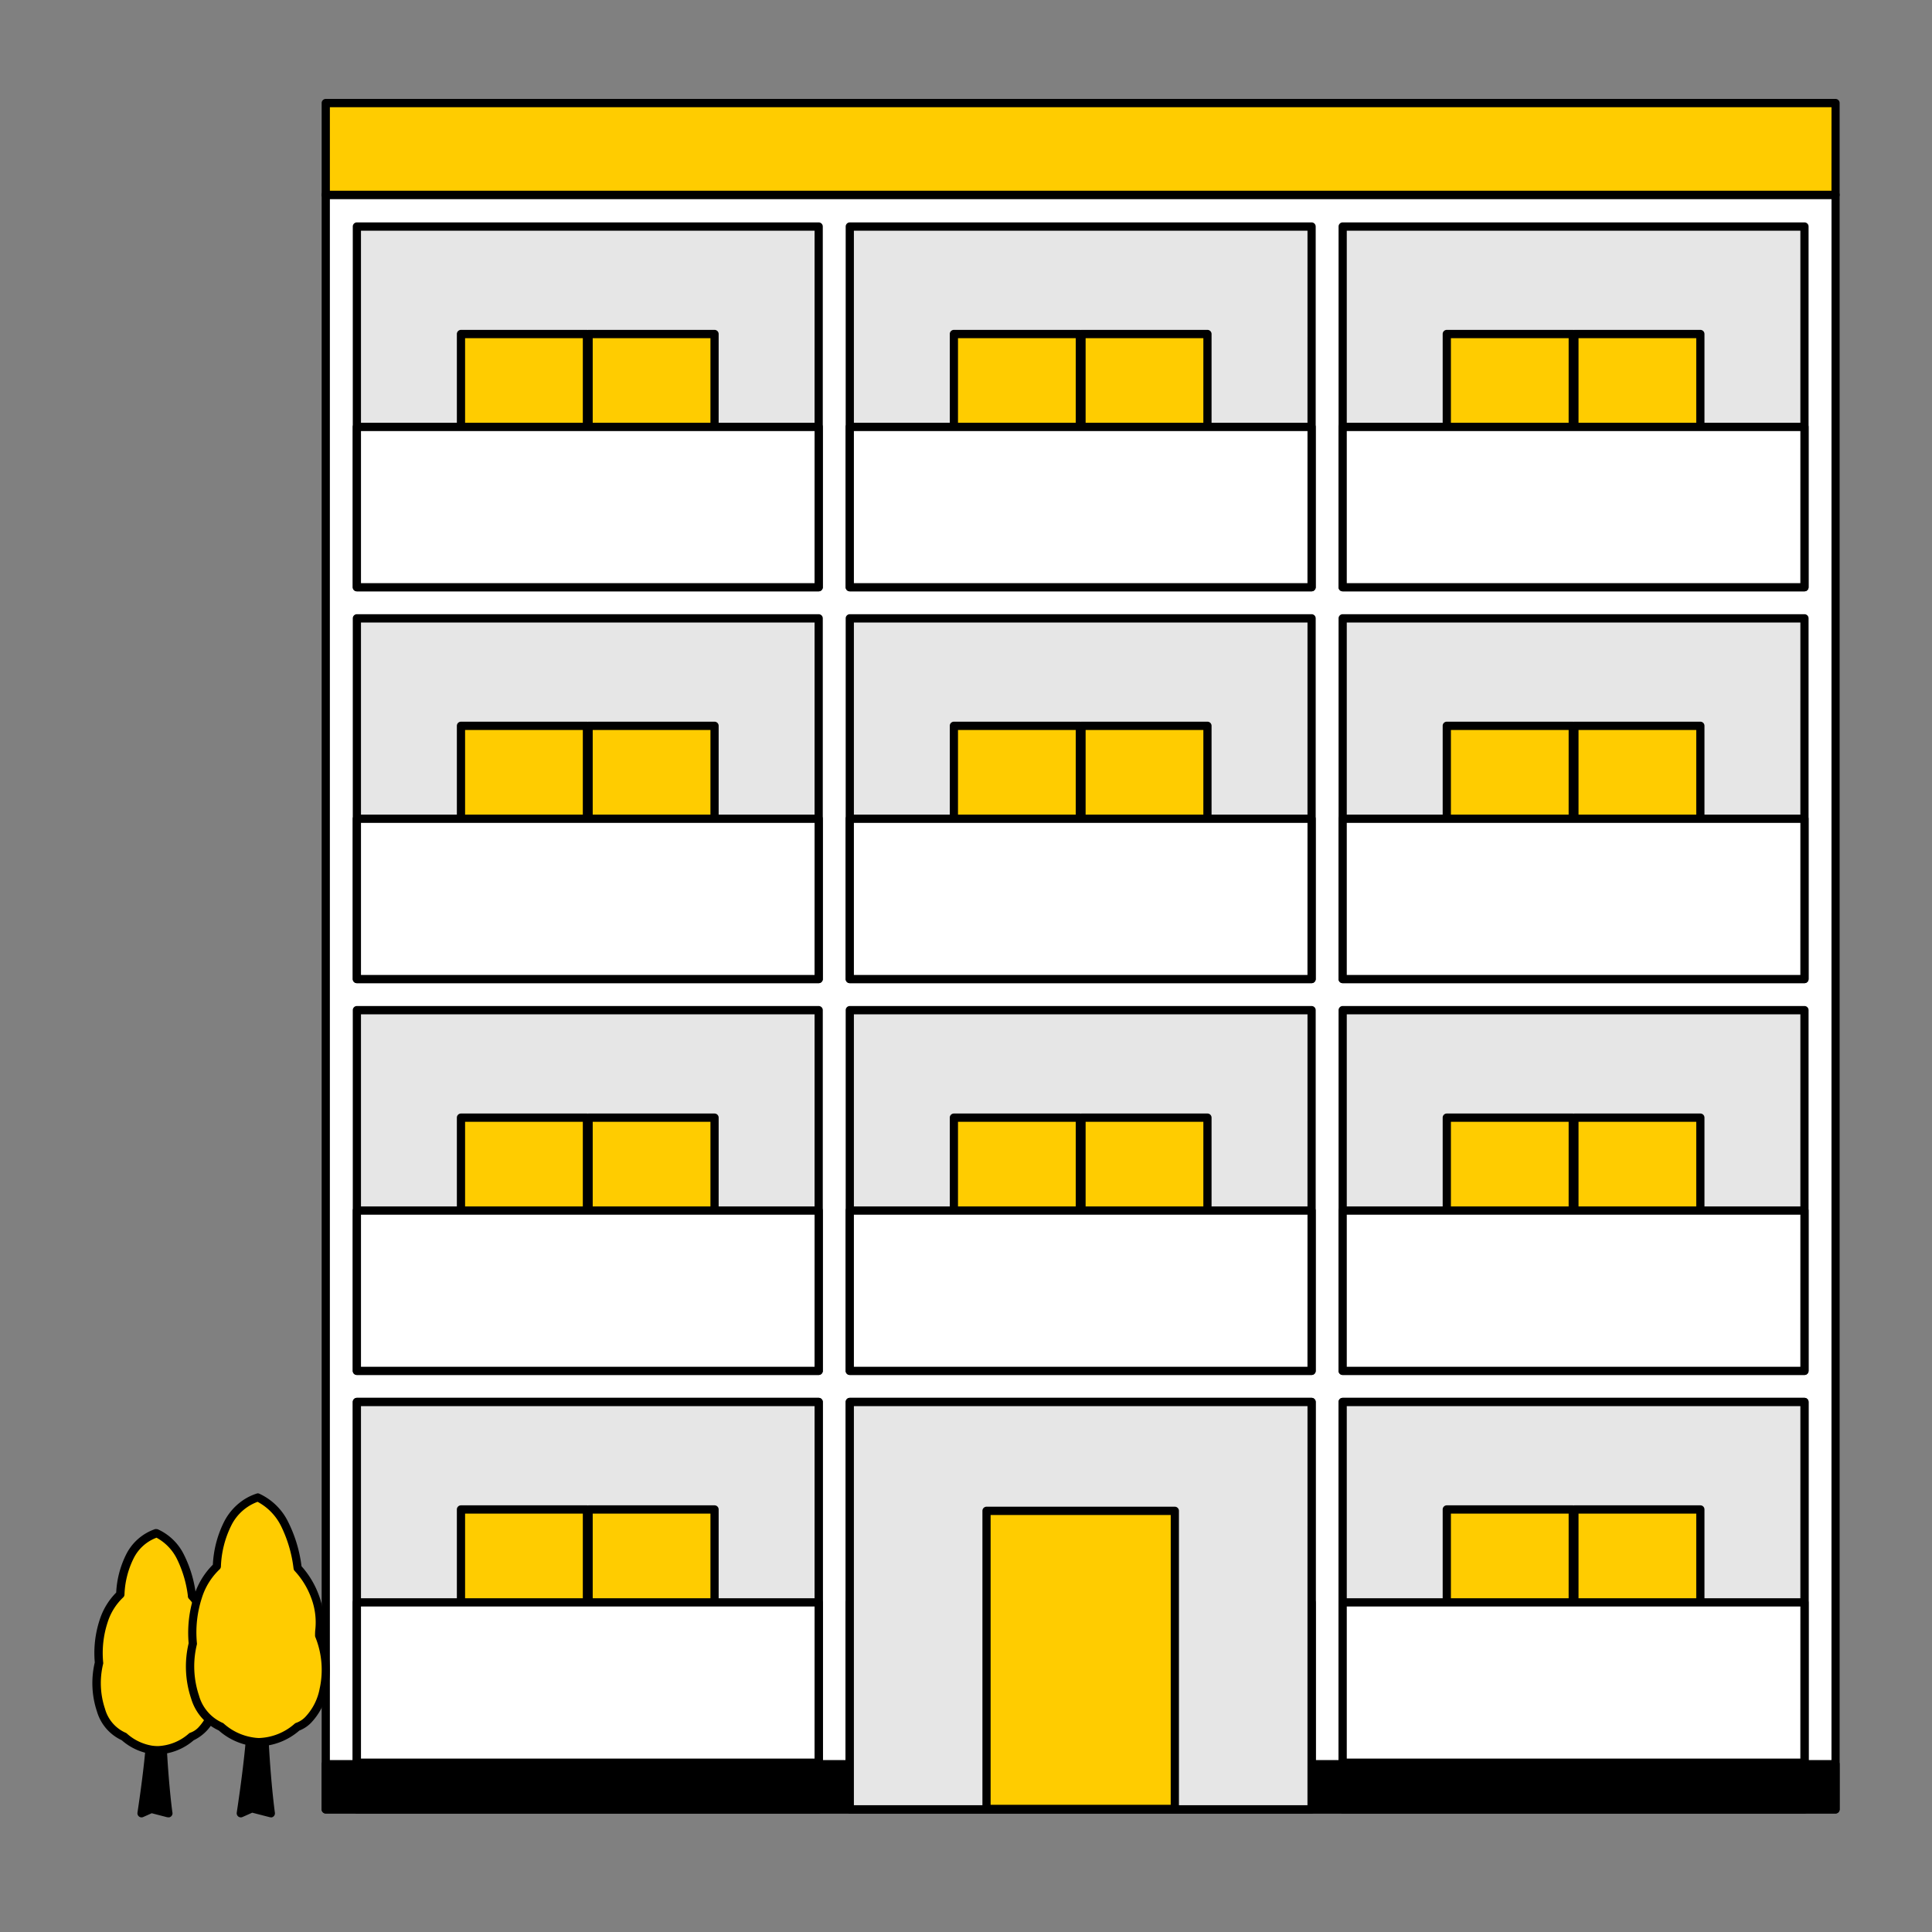 <svg xmlns="http://www.w3.org/2000/svg" xmlns:xlink="http://www.w3.org/1999/xlink" width="70" height="70" viewBox="0 0 70 70">
  <rect x="0" y="0" width="70" height="70" fill="#808080" stroke="none"/>
  <defs>
    <clipPath id="clip-path">
      <rect id="長方形_26201" data-name="長方形 26201" width="63.309" height="62.258" fill="none"/>
    </clipPath>
  </defs>
  <g id="グループ_34352" data-name="グループ 34352" transform="translate(-686 -2361)">
    <rect id="長方形_26029" data-name="長方形 26029" width="70" height="70" transform="translate(686 2361)" fill="#fff" opacity="0"/>
    <g id="グループ_34392" data-name="グループ 34392" transform="translate(689.346 2364.584)">
      <rect id="長方形_26199" data-name="長方形 26199" width="54.704" height="58.497" transform="translate(8.457 3.475)" fill="#fff"/>
      <g id="グループ_34379" data-name="グループ 34379">
        <g id="グループ_34378" data-name="グループ 34378" clip-path="url(#clip-path)">
          <path id="長方形_26200" data-name="長方形 26200" d="M-.6-.75H54.1a.149.149,0,0,1,.149.149V57.9a.149.149,0,0,1-.149.149H-.6A.149.149,0,0,1-.75,57.9V-.6A.149.149,0,0,1-.6-.75Zm54.555.3H-.452v58.2H53.954Z" transform="translate(9.058 4.076)"/>
        </g>
      </g>
      <rect id="長方形_26202" data-name="長方形 26202" width="16.732" height="14.76" transform="translate(9.584 47.212)" fill="#fff"/>
      <g id="グループ_34381" data-name="グループ 34381">
        <g id="グループ_34380" data-name="グループ 34380" clip-path="url(#clip-path)">
          <path id="長方形_26203" data-name="長方形 26203" d="M-.6-.75H16.131A.149.149,0,0,1,16.28-.6v14.76a.149.149,0,0,1-.149.149H-.6a.149.149,0,0,1-.149-.149V-.6A.149.149,0,0,1-.6-.75Zm16.583.3H-.452V14.01H15.982Z" transform="translate(10.185 47.813)"/>
        </g>
      </g>
      <rect id="長方形_26205" data-name="長方形 26205" width="16.732" height="14.76" transform="translate(45.302 47.212)" fill="#fff"/>
      <g id="グループ_34383" data-name="グループ 34383">
        <g id="グループ_34382" data-name="グループ 34382" clip-path="url(#clip-path)">
          <path id="長方形_26206" data-name="長方形 26206" d="M-.6-.75H16.131A.149.149,0,0,1,16.28-.6v14.76a.149.149,0,0,1-.149.149H-.6a.149.149,0,0,1-.149-.149V-.6A.149.149,0,0,1-.6-.75Zm16.583.3H-.452V14.01H15.982Z" transform="translate(45.902 47.813)"/>
        </g>
      </g>
      <rect id="長方形_26208" data-name="長方形 26208" width="54.704" height="3.326" transform="translate(8.457 0.149)" fill="#fc0"/>
      <g id="グループ_34385" data-name="グループ 34385">
        <g id="グループ_34384" data-name="グループ 34384" clip-path="url(#clip-path)">
          <path id="長方形_26209" data-name="長方形 26209" d="M-.6-.75H54.1a.149.149,0,0,1,.149.149V2.725a.149.149,0,0,1-.149.149H-.6A.149.149,0,0,1-.75,2.725V-.6A.149.149,0,0,1-.6-.75Zm54.555.3H-.452V2.576H53.954Z" transform="translate(9.058 0.75)"/>
        </g>
      </g>
      <rect id="長方形_26211" data-name="長方形 26211" width="54.704" height="1.635" transform="translate(8.457 60.336)"/>
      <g id="グループ_34387" data-name="グループ 34387">
        <g id="グループ_34386" data-name="グループ 34386" clip-path="url(#clip-path)">
          <path id="長方形_26212" data-name="長方形 26212" d="M-.6-.75H54.1a.149.149,0,0,1,.149.149V1.034a.149.149,0,0,1-.149.149H-.6A.149.149,0,0,1-.75,1.034V-.6A.149.149,0,0,1-.6-.75Zm54.555.3H-.452V.885H53.954Z" transform="translate(9.058 60.937)"/>
        </g>
      </g>
      <rect id="長方形_26214" data-name="長方形 26214" width="16.732" height="13.069" transform="translate(9.584 18.819)" fill="#e6e6e6"/>
      <path id="長方形_26215" data-name="長方形 26215" d="M-.6-.75H16.131A.149.149,0,0,1,16.28-.6V12.468a.149.149,0,0,1-.149.149H-.6a.149.149,0,0,1-.149-.149V-.6A.149.149,0,0,1-.6-.75Zm16.583.3H-.452V12.319H15.982Z" transform="translate(10.185 19.42)"/>
      <rect id="長方形_26216" data-name="長方形 26216" width="4.563" height="9.154" transform="translate(17.98 22.713)" fill="#fc0"/>
      <path id="長方形_26217" data-name="長方形 26217" d="M-.6-.75H3.962A.149.149,0,0,1,4.111-.6V8.553a.149.149,0,0,1-.149.149H-.6A.149.149,0,0,1-.75,8.553V-.6A.149.149,0,0,1-.6-.75Zm4.414.3H-.452V8.4H3.813Z" transform="translate(18.581 23.314)"/>
      <rect id="長方形_26218" data-name="長方形 26218" width="4.563" height="9.154" transform="translate(13.356 22.713)" fill="#fc0"/>
      <path id="長方形_26219" data-name="長方形 26219" d="M-.6-.75H3.962A.149.149,0,0,1,4.111-.6V8.553a.149.149,0,0,1-.149.149H-.6A.149.149,0,0,1-.75,8.553V-.6A.149.149,0,0,1-.6-.75Zm4.414.3H-.452V8.4H3.813Z" transform="translate(13.957 23.314)"/>
      <rect id="長方形_26220" data-name="長方形 26220" width="16.732" height="5.808" transform="translate(9.584 26.08)" fill="#fff"/>
      <path id="長方形_26221" data-name="長方形 26221" d="M-.6-.75H16.131A.149.149,0,0,1,16.28-.6V5.208a.149.149,0,0,1-.149.149H-.6A.149.149,0,0,1-.75,5.208V-.6A.149.149,0,0,1-.6-.75Zm16.583.3H-.452v5.51H15.982Z" transform="translate(10.185 26.681)"/>
      <rect id="長方形_26222" data-name="長方形 26222" width="16.732" height="13.069" transform="translate(27.443 18.819)" fill="#e6e6e6"/>
      <path id="長方形_26223" data-name="長方形 26223" d="M-.6-.75H16.131A.149.149,0,0,1,16.28-.6V12.468a.149.149,0,0,1-.149.149H-.6a.149.149,0,0,1-.149-.149V-.6A.149.149,0,0,1-.6-.75Zm16.583.3H-.452V12.319H15.982Z" transform="translate(28.044 19.42)"/>
      <rect id="長方形_26224" data-name="長方形 26224" width="4.563" height="9.154" transform="translate(35.839 22.713)" fill="#fc0"/>
      <path id="長方形_26225" data-name="長方形 26225" d="M-.6-.75H3.962A.149.149,0,0,1,4.111-.6V8.553a.149.149,0,0,1-.149.149H-.6A.149.149,0,0,1-.75,8.553V-.6A.149.149,0,0,1-.6-.75Zm4.414.3H-.452V8.4H3.813Z" transform="translate(36.44 23.314)"/>
      <rect id="長方形_26226" data-name="長方形 26226" width="4.563" height="9.154" transform="translate(31.215 22.713)" fill="#fc0"/>
      <path id="長方形_26227" data-name="長方形 26227" d="M-.6-.75H3.962A.149.149,0,0,1,4.111-.6V8.553a.149.149,0,0,1-.149.149H-.6A.149.149,0,0,1-.75,8.553V-.6A.149.149,0,0,1-.6-.75Zm4.414.3H-.452V8.4H3.813Z" transform="translate(31.816 23.314)"/>
      <rect id="長方形_26228" data-name="長方形 26228" width="16.732" height="5.808" transform="translate(27.443 26.08)" fill="#fff"/>
      <path id="長方形_26229" data-name="長方形 26229" d="M-.6-.75H16.131A.149.149,0,0,1,16.28-.6V5.208a.149.149,0,0,1-.149.149H-.6A.149.149,0,0,1-.75,5.208V-.6A.149.149,0,0,1-.6-.75Zm16.583.3H-.452v5.51H15.982Z" transform="translate(28.044 26.681)"/>
      <rect id="長方形_26230" data-name="長方形 26230" width="16.732" height="13.069" transform="translate(45.302 18.819)" fill="#e6e6e6"/>
      <path id="長方形_26231" data-name="長方形 26231" d="M-.6-.75H16.131A.149.149,0,0,1,16.28-.6V12.468a.149.149,0,0,1-.149.149H-.6a.149.149,0,0,1-.149-.149V-.6A.149.149,0,0,1-.6-.75Zm16.583.3H-.452V12.319H15.982Z" transform="translate(45.902 19.42)"/>
      <rect id="長方形_26232" data-name="長方形 26232" width="4.563" height="9.154" transform="translate(53.698 22.713)" fill="#fc0"/>
      <path id="長方形_26233" data-name="長方形 26233" d="M-.6-.75H3.962A.149.149,0,0,1,4.111-.6V8.553a.149.149,0,0,1-.149.149H-.6A.149.149,0,0,1-.75,8.553V-.6A.149.149,0,0,1-.6-.75Zm4.414.3H-.452V8.4H3.813Z" transform="translate(54.299 23.314)"/>
      <rect id="長方形_26234" data-name="長方形 26234" width="4.563" height="9.154" transform="translate(49.074 22.713)" fill="#fc0"/>
      <path id="長方形_26235" data-name="長方形 26235" d="M-.6-.75H3.962A.149.149,0,0,1,4.111-.6V8.553a.149.149,0,0,1-.149.149H-.6A.149.149,0,0,1-.75,8.553V-.6A.149.149,0,0,1-.6-.75Zm4.414.3H-.452V8.4H3.813Z" transform="translate(49.675 23.314)"/>
      <rect id="長方形_26236" data-name="長方形 26236" width="16.732" height="5.808" transform="translate(45.302 26.08)" fill="#fff"/>
      <path id="長方形_26237" data-name="長方形 26237" d="M-.6-.75H16.131A.149.149,0,0,1,16.28-.6V5.208a.149.149,0,0,1-.149.149H-.6A.149.149,0,0,1-.75,5.208V-.6A.149.149,0,0,1-.6-.75Zm16.583.3H-.452v5.51H15.982Z" transform="translate(45.902 26.681)"/>
      <rect id="長方形_26238" data-name="長方形 26238" width="16.732" height="13.069" transform="translate(9.584 4.623)" fill="#e6e6e6"/>
      <path id="長方形_26239" data-name="長方形 26239" d="M-.6-.75H16.131A.149.149,0,0,1,16.28-.6V12.468a.149.149,0,0,1-.149.149H-.6a.149.149,0,0,1-.149-.149V-.6A.149.149,0,0,1-.6-.75Zm16.583.3H-.452V12.319H15.982Z" transform="translate(10.185 5.224)"/>
      <rect id="長方形_26240" data-name="長方形 26240" width="4.563" height="9.154" transform="translate(17.98 8.517)" fill="#fc0"/>
      <path id="長方形_26241" data-name="長方形 26241" d="M-.6-.75H3.962A.149.149,0,0,1,4.111-.6V8.553a.149.149,0,0,1-.149.149H-.6A.149.149,0,0,1-.75,8.553V-.6A.149.149,0,0,1-.6-.75Zm4.414.3H-.452V8.4H3.813Z" transform="translate(18.581 9.118)"/>
      <rect id="長方形_26242" data-name="長方形 26242" width="4.563" height="9.154" transform="translate(13.356 8.517)" fill="#fc0"/>
      <path id="長方形_26243" data-name="長方形 26243" d="M-.6-.75H3.962A.149.149,0,0,1,4.111-.6V8.553a.149.149,0,0,1-.149.149H-.6A.149.149,0,0,1-.75,8.553V-.6A.149.149,0,0,1-.6-.75Zm4.414.3H-.452V8.4H3.813Z" transform="translate(13.957 9.118)"/>
      <rect id="長方形_26244" data-name="長方形 26244" width="16.732" height="5.808" transform="translate(9.584 11.883)" fill="#fff"/>
      <path id="長方形_26245" data-name="長方形 26245" d="M-.6-.75H16.131A.149.149,0,0,1,16.28-.6V5.208a.149.149,0,0,1-.149.149H-.6A.149.149,0,0,1-.75,5.208V-.6A.149.149,0,0,1-.6-.75Zm16.583.3H-.452v5.51H15.982Z" transform="translate(10.185 12.484)"/>
      <rect id="長方形_26246" data-name="長方形 26246" width="16.732" height="13.069" transform="translate(27.443 4.623)" fill="#e6e6e6"/>
      <path id="長方形_26247" data-name="長方形 26247" d="M-.6-.75H16.131A.149.149,0,0,1,16.28-.6V12.468a.149.149,0,0,1-.149.149H-.6a.149.149,0,0,1-.149-.149V-.6A.149.149,0,0,1-.6-.75Zm16.583.3H-.452V12.319H15.982Z" transform="translate(28.044 5.224)"/>
      <rect id="長方形_26248" data-name="長方形 26248" width="4.563" height="9.154" transform="translate(35.839 8.517)" fill="#fc0"/>
      <path id="長方形_26249" data-name="長方形 26249" d="M-.6-.75H3.962A.149.149,0,0,1,4.111-.6V8.553a.149.149,0,0,1-.149.149H-.6A.149.149,0,0,1-.75,8.553V-.6A.149.149,0,0,1-.6-.75Zm4.414.3H-.452V8.4H3.813Z" transform="translate(36.44 9.118)"/>
      <rect id="長方形_26250" data-name="長方形 26250" width="4.563" height="9.154" transform="translate(31.215 8.517)" fill="#fc0"/>
      <path id="長方形_26251" data-name="長方形 26251" d="M-.6-.75H3.962A.149.149,0,0,1,4.111-.6V8.553a.149.149,0,0,1-.149.149H-.6A.149.149,0,0,1-.75,8.553V-.6A.149.149,0,0,1-.6-.75Zm4.414.3H-.452V8.4H3.813Z" transform="translate(31.816 9.118)"/>
      <rect id="長方形_26252" data-name="長方形 26252" width="16.732" height="5.808" transform="translate(27.443 11.883)" fill="#fff"/>
      <path id="長方形_26253" data-name="長方形 26253" d="M-.6-.75H16.131A.149.149,0,0,1,16.28-.6V5.208a.149.149,0,0,1-.149.149H-.6A.149.149,0,0,1-.75,5.208V-.6A.149.149,0,0,1-.6-.75Zm16.583.3H-.452v5.51H15.982Z" transform="translate(28.044 12.484)"/>
      <rect id="長方形_26254" data-name="長方形 26254" width="16.732" height="13.069" transform="translate(45.302 4.623)" fill="#e6e6e6"/>
      <path id="長方形_26255" data-name="長方形 26255" d="M-.6-.75H16.131A.149.149,0,0,1,16.28-.6V12.468a.149.149,0,0,1-.149.149H-.6a.149.149,0,0,1-.149-.149V-.6A.149.149,0,0,1-.6-.75Zm16.583.3H-.452V12.319H15.982Z" transform="translate(45.902 5.224)"/>
      <rect id="長方形_26256" data-name="長方形 26256" width="4.563" height="9.154" transform="translate(53.698 8.517)" fill="#fc0"/>
      <path id="長方形_26257" data-name="長方形 26257" d="M-.6-.75H3.962A.149.149,0,0,1,4.111-.6V8.553a.149.149,0,0,1-.149.149H-.6A.149.149,0,0,1-.75,8.553V-.6A.149.149,0,0,1-.6-.75Zm4.414.3H-.452V8.4H3.813Z" transform="translate(54.299 9.118)"/>
      <rect id="長方形_26258" data-name="長方形 26258" width="4.563" height="9.154" transform="translate(49.074 8.517)" fill="#fc0"/>
      <path id="長方形_26259" data-name="長方形 26259" d="M-.6-.75H3.962A.149.149,0,0,1,4.111-.6V8.553a.149.149,0,0,1-.149.149H-.6A.149.149,0,0,1-.75,8.553V-.6A.149.149,0,0,1-.6-.75Zm4.414.3H-.452V8.4H3.813Z" transform="translate(49.675 9.118)"/>
      <rect id="長方形_26260" data-name="長方形 26260" width="16.732" height="5.808" transform="translate(45.302 11.883)" fill="#fff"/>
      <path id="長方形_26261" data-name="長方形 26261" d="M-.6-.75H16.131A.149.149,0,0,1,16.28-.6V5.208a.149.149,0,0,1-.149.149H-.6A.149.149,0,0,1-.75,5.208V-.6A.149.149,0,0,1-.6-.75Zm16.583.3H-.452v5.51H15.982Z" transform="translate(45.902 12.484)"/>
      <rect id="長方形_26262" data-name="長方形 26262" width="16.732" height="13.069" transform="translate(9.584 33.015)" fill="#e6e6e6"/>
      <path id="長方形_26263" data-name="長方形 26263" d="M-.6-.75H16.131A.149.149,0,0,1,16.28-.6V12.468a.149.149,0,0,1-.149.149H-.6a.149.149,0,0,1-.149-.149V-.6A.149.149,0,0,1-.6-.75Zm16.583.3H-.452V12.319H15.982Z" transform="translate(10.185 33.616)"/>
      <rect id="長方形_26264" data-name="長方形 26264" width="4.563" height="9.154" transform="translate(17.98 36.91)" fill="#fc0"/>
      <path id="長方形_26265" data-name="長方形 26265" d="M-.6-.75H3.962A.149.149,0,0,1,4.111-.6V8.553a.149.149,0,0,1-.149.149H-.6A.149.149,0,0,1-.75,8.553V-.6A.149.149,0,0,1-.6-.75Zm4.414.3H-.452V8.4H3.813Z" transform="translate(18.581 37.511)"/>
      <rect id="長方形_26266" data-name="長方形 26266" width="4.563" height="9.154" transform="translate(13.356 36.91)" fill="#fc0"/>
      <path id="長方形_26267" data-name="長方形 26267" d="M-.6-.75H3.962A.149.149,0,0,1,4.111-.6V8.553a.149.149,0,0,1-.149.149H-.6A.149.149,0,0,1-.75,8.553V-.6A.149.149,0,0,1-.6-.75Zm4.414.3H-.452V8.4H3.813Z" transform="translate(13.957 37.511)"/>
      <rect id="長方形_26268" data-name="長方形 26268" width="16.732" height="5.808" transform="translate(9.584 40.276)" fill="#fff"/>
      <path id="長方形_26269" data-name="長方形 26269" d="M-.6-.75H16.131A.149.149,0,0,1,16.28-.6V5.208a.149.149,0,0,1-.149.149H-.6A.149.149,0,0,1-.75,5.208V-.6A.149.149,0,0,1-.6-.75Zm16.583.3H-.452v5.51H15.982Z" transform="translate(10.185 40.877)"/>
      <rect id="長方形_26270" data-name="長方形 26270" width="16.732" height="13.069" transform="translate(27.443 33.015)" fill="#e6e6e6"/>
      <path id="長方形_26271" data-name="長方形 26271" d="M-.6-.75H16.131A.149.149,0,0,1,16.28-.6V12.468a.149.149,0,0,1-.149.149H-.6a.149.149,0,0,1-.149-.149V-.6A.149.149,0,0,1-.6-.75Zm16.583.3H-.452V12.319H15.982Z" transform="translate(28.044 33.616)"/>
      <rect id="長方形_26272" data-name="長方形 26272" width="4.563" height="9.154" transform="translate(35.839 36.91)" fill="#fc0"/>
      <path id="長方形_26273" data-name="長方形 26273" d="M-.6-.75H3.962A.149.149,0,0,1,4.111-.6V8.553a.149.149,0,0,1-.149.149H-.6A.149.149,0,0,1-.75,8.553V-.6A.149.149,0,0,1-.6-.75Zm4.414.3H-.452V8.4H3.813Z" transform="translate(36.44 37.511)"/>
      <rect id="長方形_26274" data-name="長方形 26274" width="4.563" height="9.154" transform="translate(31.215 36.91)" fill="#fc0"/>
      <path id="長方形_26275" data-name="長方形 26275" d="M-.6-.75H3.962A.149.149,0,0,1,4.111-.6V8.553a.149.149,0,0,1-.149.149H-.6A.149.149,0,0,1-.75,8.553V-.6A.149.149,0,0,1-.6-.75Zm4.414.3H-.452V8.4H3.813Z" transform="translate(31.816 37.511)"/>
      <rect id="長方形_26276" data-name="長方形 26276" width="16.732" height="5.808" transform="translate(27.443 40.276)" fill="#fff"/>
      <path id="長方形_26277" data-name="長方形 26277" d="M-.6-.75H16.131A.149.149,0,0,1,16.28-.6V5.208a.149.149,0,0,1-.149.149H-.6A.149.149,0,0,1-.75,5.208V-.6A.149.149,0,0,1-.6-.75Zm16.583.3H-.452v5.51H15.982Z" transform="translate(28.044 40.877)"/>
      <rect id="長方形_26278" data-name="長方形 26278" width="16.732" height="13.069" transform="translate(45.302 33.015)" fill="#e6e6e6"/>
      <path id="長方形_26279" data-name="長方形 26279" d="M-.6-.75H16.131A.149.149,0,0,1,16.28-.6V12.468a.149.149,0,0,1-.149.149H-.6a.149.149,0,0,1-.149-.149V-.6A.149.149,0,0,1-.6-.75Zm16.583.3H-.452V12.319H15.982Z" transform="translate(45.902 33.616)"/>
      <rect id="長方形_26280" data-name="長方形 26280" width="4.563" height="9.154" transform="translate(53.698 36.91)" fill="#fc0"/>
      <path id="長方形_26281" data-name="長方形 26281" d="M-.6-.75H3.962A.149.149,0,0,1,4.111-.6V8.553a.149.149,0,0,1-.149.149H-.6A.149.149,0,0,1-.75,8.553V-.6A.149.149,0,0,1-.6-.75Zm4.414.3H-.452V8.4H3.813Z" transform="translate(54.299 37.511)"/>
      <rect id="長方形_26282" data-name="長方形 26282" width="4.563" height="9.154" transform="translate(49.074 36.91)" fill="#fc0"/>
      <path id="長方形_26283" data-name="長方形 26283" d="M-.6-.75H3.962A.149.149,0,0,1,4.111-.6V8.553a.149.149,0,0,1-.149.149H-.6A.149.149,0,0,1-.75,8.553V-.6A.149.149,0,0,1-.6-.75Zm4.414.3H-.452V8.4H3.813Z" transform="translate(49.675 37.511)"/>
      <rect id="長方形_26284" data-name="長方形 26284" width="16.732" height="5.808" transform="translate(45.302 40.276)" fill="#fff"/>
      <path id="長方形_26285" data-name="長方形 26285" d="M-.6-.75H16.131A.149.149,0,0,1,16.28-.6V5.208a.149.149,0,0,1-.149.149H-.6A.149.149,0,0,1-.75,5.208V-.6A.149.149,0,0,1-.6-.75Zm16.583.3H-.452v5.51H15.982Z" transform="translate(45.902 40.877)"/>
      <rect id="長方形_26286" data-name="長方形 26286" width="16.732" height="13.069" transform="translate(9.584 47.212)" fill="#e6e6e6"/>
      <path id="長方形_26287" data-name="長方形 26287" d="M-.6-.75H16.131A.149.149,0,0,1,16.28-.6V12.468a.149.149,0,0,1-.149.149H-.6a.149.149,0,0,1-.149-.149V-.6A.149.149,0,0,1-.6-.75Zm16.583.3H-.452V12.319H15.982Z" transform="translate(10.185 47.813)"/>
      <rect id="長方形_26288" data-name="長方形 26288" width="4.563" height="9.154" transform="translate(17.98 51.106)" fill="#fc0"/>
      <path id="長方形_26289" data-name="長方形 26289" d="M-.6-.75H3.962A.149.149,0,0,1,4.111-.6V8.553a.149.149,0,0,1-.149.149H-.6A.149.149,0,0,1-.75,8.553V-.6A.149.149,0,0,1-.6-.75Zm4.414.3H-.452V8.4H3.813Z" transform="translate(18.581 51.707)"/>
      <rect id="長方形_26290" data-name="長方形 26290" width="4.563" height="9.154" transform="translate(13.356 51.106)" fill="#fc0"/>
      <path id="長方形_26291" data-name="長方形 26291" d="M-.6-.75H3.962A.149.149,0,0,1,4.111-.6V8.553a.149.149,0,0,1-.149.149H-.6A.149.149,0,0,1-.75,8.553V-.6A.149.149,0,0,1-.6-.75Zm4.414.3H-.452V8.4H3.813Z" transform="translate(13.957 51.707)"/>
      <rect id="長方形_26292" data-name="長方形 26292" width="16.732" height="5.808" transform="translate(9.584 54.472)" fill="#fff"/>
      <path id="長方形_26293" data-name="長方形 26293" d="M-.6-.75H16.131A.149.149,0,0,1,16.28-.6V5.208a.149.149,0,0,1-.149.149H-.6A.149.149,0,0,1-.75,5.208V-.6A.149.149,0,0,1-.6-.75Zm16.583.3H-.452v5.51H15.982Z" transform="translate(10.185 55.073)"/>
      <rect id="長方形_26294" data-name="長方形 26294" width="16.732" height="13.069" transform="translate(27.443 47.212)" fill="#fff"/>
      <path id="長方形_26295" data-name="長方形 26295" d="M-.6-.75H16.131A.149.149,0,0,1,16.28-.6V12.468a.149.149,0,0,1-.149.149H-.6a.149.149,0,0,1-.149-.149V-.6A.149.149,0,0,1-.6-.75Zm16.583.3H-.452V12.319H15.982Z" transform="translate(28.044 47.813)"/>
      <rect id="長方形_26296" data-name="長方形 26296" width="4.563" height="9.154" transform="translate(35.839 51.106)" fill="#fc0"/>
      <path id="長方形_26297" data-name="長方形 26297" d="M-.6-.75H3.962A.149.149,0,0,1,4.111-.6V8.553a.149.149,0,0,1-.149.149H-.6A.149.149,0,0,1-.75,8.553V-.6A.149.149,0,0,1-.6-.75Zm4.414.3H-.452V8.4H3.813Z" transform="translate(36.44 51.707)"/>
      <rect id="長方形_26298" data-name="長方形 26298" width="4.563" height="9.154" transform="translate(31.215 51.106)" fill="#fc0"/>
      <path id="長方形_26299" data-name="長方形 26299" d="M-.6-.75H3.962A.149.149,0,0,1,4.111-.6V8.553a.149.149,0,0,1-.149.149H-.6A.149.149,0,0,1-.75,8.553V-.6A.149.149,0,0,1-.6-.75Zm4.414.3H-.452V8.4H3.813Z" transform="translate(31.816 51.707)"/>
      <rect id="長方形_26300" data-name="長方形 26300" width="16.732" height="5.808" transform="translate(27.443 54.472)" fill="#fff"/>
      <path id="長方形_26301" data-name="長方形 26301" d="M-.6-.75H16.131A.149.149,0,0,1,16.28-.6V5.208a.149.149,0,0,1-.149.149H-.6A.149.149,0,0,1-.75,5.208V-.6A.149.149,0,0,1-.6-.75Zm16.583.3H-.452v5.51H15.982Z" transform="translate(28.044 55.073)"/>
      <rect id="長方形_26302" data-name="長方形 26302" width="16.732" height="13.069" transform="translate(45.302 47.212)" fill="#e6e6e6"/>
      <path id="長方形_26303" data-name="長方形 26303" d="M-.6-.75H16.131A.149.149,0,0,1,16.28-.6V12.468a.149.149,0,0,1-.149.149H-.6a.149.149,0,0,1-.149-.149V-.6A.149.149,0,0,1-.6-.75Zm16.583.3H-.452V12.319H15.982Z" transform="translate(45.902 47.813)"/>
      <rect id="長方形_26304" data-name="長方形 26304" width="4.563" height="9.154" transform="translate(53.698 51.106)" fill="#fc0"/>
      <path id="長方形_26305" data-name="長方形 26305" d="M-.6-.75H3.962A.149.149,0,0,1,4.111-.6V8.553a.149.149,0,0,1-.149.149H-.6A.149.149,0,0,1-.75,8.553V-.6A.149.149,0,0,1-.6-.75Zm4.414.3H-.452V8.4H3.813Z" transform="translate(54.299 51.707)"/>
      <rect id="長方形_26306" data-name="長方形 26306" width="4.563" height="9.154" transform="translate(49.074 51.106)" fill="#fc0"/>
      <path id="長方形_26307" data-name="長方形 26307" d="M-.6-.75H3.962A.149.149,0,0,1,4.111-.6V8.553a.149.149,0,0,1-.149.149H-.6A.149.149,0,0,1-.75,8.553V-.6A.149.149,0,0,1-.6-.75Zm4.414.3H-.452V8.4H3.813Z" transform="translate(49.675 51.707)"/>
      <rect id="長方形_26308" data-name="長方形 26308" width="16.732" height="5.808" transform="translate(45.302 54.472)" fill="#fff"/>
      <path id="長方形_26309" data-name="長方形 26309" d="M-.6-.75H16.131A.149.149,0,0,1,16.28-.6V5.208a.149.149,0,0,1-.149.149H-.6A.149.149,0,0,1-.75,5.208V-.6A.149.149,0,0,1-.6-.75Zm16.583.3H-.452v5.51H15.982Z" transform="translate(45.902 55.073)"/>
      <rect id="長方形_26310" data-name="長方形 26310" width="16.732" height="14.76" transform="translate(27.443 47.212)" fill="#e6e6e6"/>
      <g id="グループ_34389" data-name="グループ 34389">
        <g id="グループ_34388" data-name="グループ 34388" clip-path="url(#clip-path)">
          <path id="長方形_26311" data-name="長方形 26311" d="M-.6-.75H16.131A.149.149,0,0,1,16.28-.6v14.76a.149.149,0,0,1-.149.149H-.6a.149.149,0,0,1-.149-.149V-.6A.149.149,0,0,1-.6-.75Zm16.583.3H-.452V14.01H15.982Z" transform="translate(28.044 47.813)"/>
        </g>
      </g>
      <rect id="長方形_26313" data-name="長方形 26313" width="6.823" height="10.795" transform="translate(32.397 51.156)" fill="#fc0"/>
      <g id="グループ_34391" data-name="グループ 34391">
        <g id="グループ_34390" data-name="グループ 34390" clip-path="url(#clip-path)">
          <path id="長方形_26314" data-name="長方形 26314" d="M-.6-.75H6.222A.149.149,0,0,1,6.371-.6V10.194a.149.149,0,0,1-.149.149H-.6a.149.149,0,0,1-.149-.149V-.6A.149.149,0,0,1-.6-.75Zm6.674.3H-.452v10.5H6.073Z" transform="translate(32.998 51.757)"/>
          <path id="パス_47118" data-name="パス 47118" d="M8.966,288l.355-.158.612.158s-.118-.868-.2-2.249-.27-3.808-.27-3.808-.118,2.749-.216,3.815S8.966,288,8.966,288" transform="translate(-7.184 -225.89)"/>
          <path id="パス_47119" data-name="パス 47119" d="M9.332,287.547a.151.151,0,0,1-.037,0l-.561-.145-.308.137a.149.149,0,0,1-.208-.159c0-.012.185-1.185.282-2.233s.215-3.78.216-3.807a.149.149,0,0,1,.3-.005c0,.024.192,2.444.27,3.811s.195,2.229.2,2.238a.149.149,0,0,1-.148.169Zm-.612-.456a.149.149,0,0,1,.037,0l.4.1c-.04-.343-.116-1.069-.171-2.042-.023-.407-.056-.907-.092-1.409-.031.551-.066,1.076-.1,1.421-.07.754-.183,1.57-.244,1.982l.107-.047A.149.149,0,0,1,8.72,287.09Z" transform="translate(-6.583 -225.289)"/>
          <path id="パス_47120" data-name="パス 47120" d="M2.925,261.4a1.66,1.66,0,0,0-.958.825,3.353,3.353,0,0,0-.356,1.393,2.259,2.259,0,0,0-.605.972,3.709,3.709,0,0,0-.166,1.5,3.1,3.1,0,0,0,.071,1.723,1.478,1.478,0,0,0,.831.953,1.983,1.983,0,0,0,.985.477,1.889,1.889,0,0,0,1.471-.477c.03-.008.6-.176.842-1.188a2.942,2.942,0,0,0-.142-1.741,2.745,2.745,0,0,0-.13-1.252,2.652,2.652,0,0,0-.558-.916,4.418,4.418,0,0,0-.415-1.409,1.8,1.8,0,0,0-.87-.862" transform="translate(-0.601 -209.43)" fill="#fc0"/>
          <path id="パス_47121" data-name="パス 47121" d="M2.325,260.648a.148.148,0,0,1,.051.009,1.949,1.949,0,0,1,.948.927A4.4,4.4,0,0,1,3.75,263a2.889,2.889,0,0,1,.557.933,2.463,2.463,0,0,1,.147,1.132c0,.053-.006.1-.007.143a2.944,2.944,0,0,1,.161.565,2.983,2.983,0,0,1-.023,1.24,1.636,1.636,0,0,1-.913,1.287,2.082,2.082,0,0,1-1.309.51,1.764,1.764,0,0,1-.258-.019,2.086,2.086,0,0,1-1.04-.494,1.659,1.659,0,0,1-.894-1.032,3.247,3.247,0,0,1-.082-1.786,3.855,3.855,0,0,1,.176-1.54,2.462,2.462,0,0,1,.6-.991,3.464,3.464,0,0,1,.37-1.4,1.839,1.839,0,0,1,1.041-.9A.152.152,0,0,1,2.325,260.648Zm.038,7.863a1.8,1.8,0,0,0,1.139-.459.149.149,0,0,1,.057-.03.748.748,0,0,0,.279-.182,1.781,1.781,0,0,0,.457-.9A2.793,2.793,0,0,0,4.16,265.3a.149.149,0,0,1-.012-.059c0-.06,0-.124.008-.192a2.173,2.173,0,0,0-.128-1.008,2.557,2.557,0,0,0-.526-.866.149.149,0,0,1-.04-.08l0-.03a4.192,4.192,0,0,0-.392-1.328,1.768,1.768,0,0,0-.744-.777,1.52,1.52,0,0,0-.823.736,3.189,3.189,0,0,0-.338,1.329.149.149,0,0,1-.049.1,2.119,2.119,0,0,0-.564.909,3.556,3.556,0,0,0-.159,1.441.149.149,0,0,1,0,.052,2.932,2.932,0,0,0,.067,1.634,1.338,1.338,0,0,0,.741.864.149.149,0,0,1,.047.027,1.8,1.8,0,0,0,.91.442A1.465,1.465,0,0,0,2.363,268.51Z" transform="translate(-0.001 -208.83)"/>
          <path id="パス_47122" data-name="パス 47122" d="M27.06,284.883l.4-.178.69.178s-.134-.979-.222-2.536-.3-4.294-.3-4.294-.133,3.1-.244,4.3-.319,2.529-.319,2.529" transform="translate(-21.68 -222.774)"/>
          <path id="パス_47123" data-name="パス 47123" d="M27.549,284.431a.15.15,0,0,1-.037,0l-.64-.165-.353.157a.149.149,0,0,1-.208-.159c0-.013.209-1.337.318-2.52s.242-4.263.243-4.294a.149.149,0,0,1,.3-.005c0,.027.217,2.756.3,4.3s.22,2.515.221,2.525a.149.149,0,0,1-.148.169Zm-.69-.476a.15.15,0,0,1,.037,0l.478.123c-.044-.374-.132-1.205-.2-2.329-.031-.539-.077-1.225-.125-1.888-.04.726-.085,1.45-.127,1.9-.081.871-.213,1.817-.28,2.268l.152-.068A.149.149,0,0,1,26.859,283.955Z" transform="translate(-21.079 -222.173)"/>
          <path id="パス_47124" data-name="パス 47124" d="M20.248,254.885a1.872,1.872,0,0,0-1.08.93,3.781,3.781,0,0,0-.4,1.571,2.549,2.549,0,0,0-.682,1.1,4.183,4.183,0,0,0-.187,1.695,3.493,3.493,0,0,0,.08,1.943,1.667,1.667,0,0,0,.936,1.075,2.235,2.235,0,0,0,1.111.537,2.13,2.13,0,0,0,1.659-.537c.034-.009.678-.2.949-1.34a3.317,3.317,0,0,0-.16-1.964,3.093,3.093,0,0,0-.146-1.412,3,3,0,0,0-.629-1.034,4.978,4.978,0,0,0-.468-1.589,2.035,2.035,0,0,0-.981-.972" transform="translate(-14.258 -204.213)" fill="#fc0"/>
          <path id="パス_47125" data-name="パス 47125" d="M19.649,254.135a.149.149,0,0,1,.051.009,2.179,2.179,0,0,1,1.058,1.037,4.955,4.955,0,0,1,.479,1.595,3.24,3.24,0,0,1,.628,1.05,2.761,2.761,0,0,1,.165,1.27c0,.062-.007.117-.008.166a3.494,3.494,0,0,1,.156,2.028,2.329,2.329,0,0,1-.605,1.168,1.194,1.194,0,0,1-.415.271,2.331,2.331,0,0,1-1.466.573,1.966,1.966,0,0,1-.288-.021,2.332,2.332,0,0,1-1.166-.555,1.852,1.852,0,0,1-1-1.154,3.645,3.645,0,0,1-.091-2.006,4.329,4.329,0,0,1,.2-1.731,2.755,2.755,0,0,1,.677-1.115,3.893,3.893,0,0,1,.416-1.573,2.1,2.1,0,0,1,.671-.759,1.955,1.955,0,0,1,.492-.242A.15.15,0,0,1,19.649,254.135ZM19.692,263a2.05,2.05,0,0,0,1.3-.522.15.15,0,0,1,.057-.03.858.858,0,0,0,.323-.21,2.027,2.027,0,0,0,.52-1.02,3.162,3.162,0,0,0-.152-1.869.149.149,0,0,1-.013-.059c0-.066,0-.139.009-.215a2.5,2.5,0,0,0-.146-1.145,2.907,2.907,0,0,0-.6-.983.149.149,0,0,1-.04-.08l-.005-.032a4.74,4.74,0,0,0-.445-1.505,2,2,0,0,0-.855-.888,1.731,1.731,0,0,0-.945.841,3.618,3.618,0,0,0-.384,1.507.149.149,0,0,1-.049.1,2.412,2.412,0,0,0-.641,1.033,4.03,4.03,0,0,0-.18,1.633.149.149,0,0,1,0,.051,3.331,3.331,0,0,0,.076,1.854,1.531,1.531,0,0,0,.847.986.151.151,0,0,1,.047.027,2.05,2.05,0,0,0,1.035.5A1.671,1.671,0,0,0,19.692,263Z" transform="translate(-13.658 -203.612)"/>
        </g>
      </g>
    </g>
  </g>
</svg>
